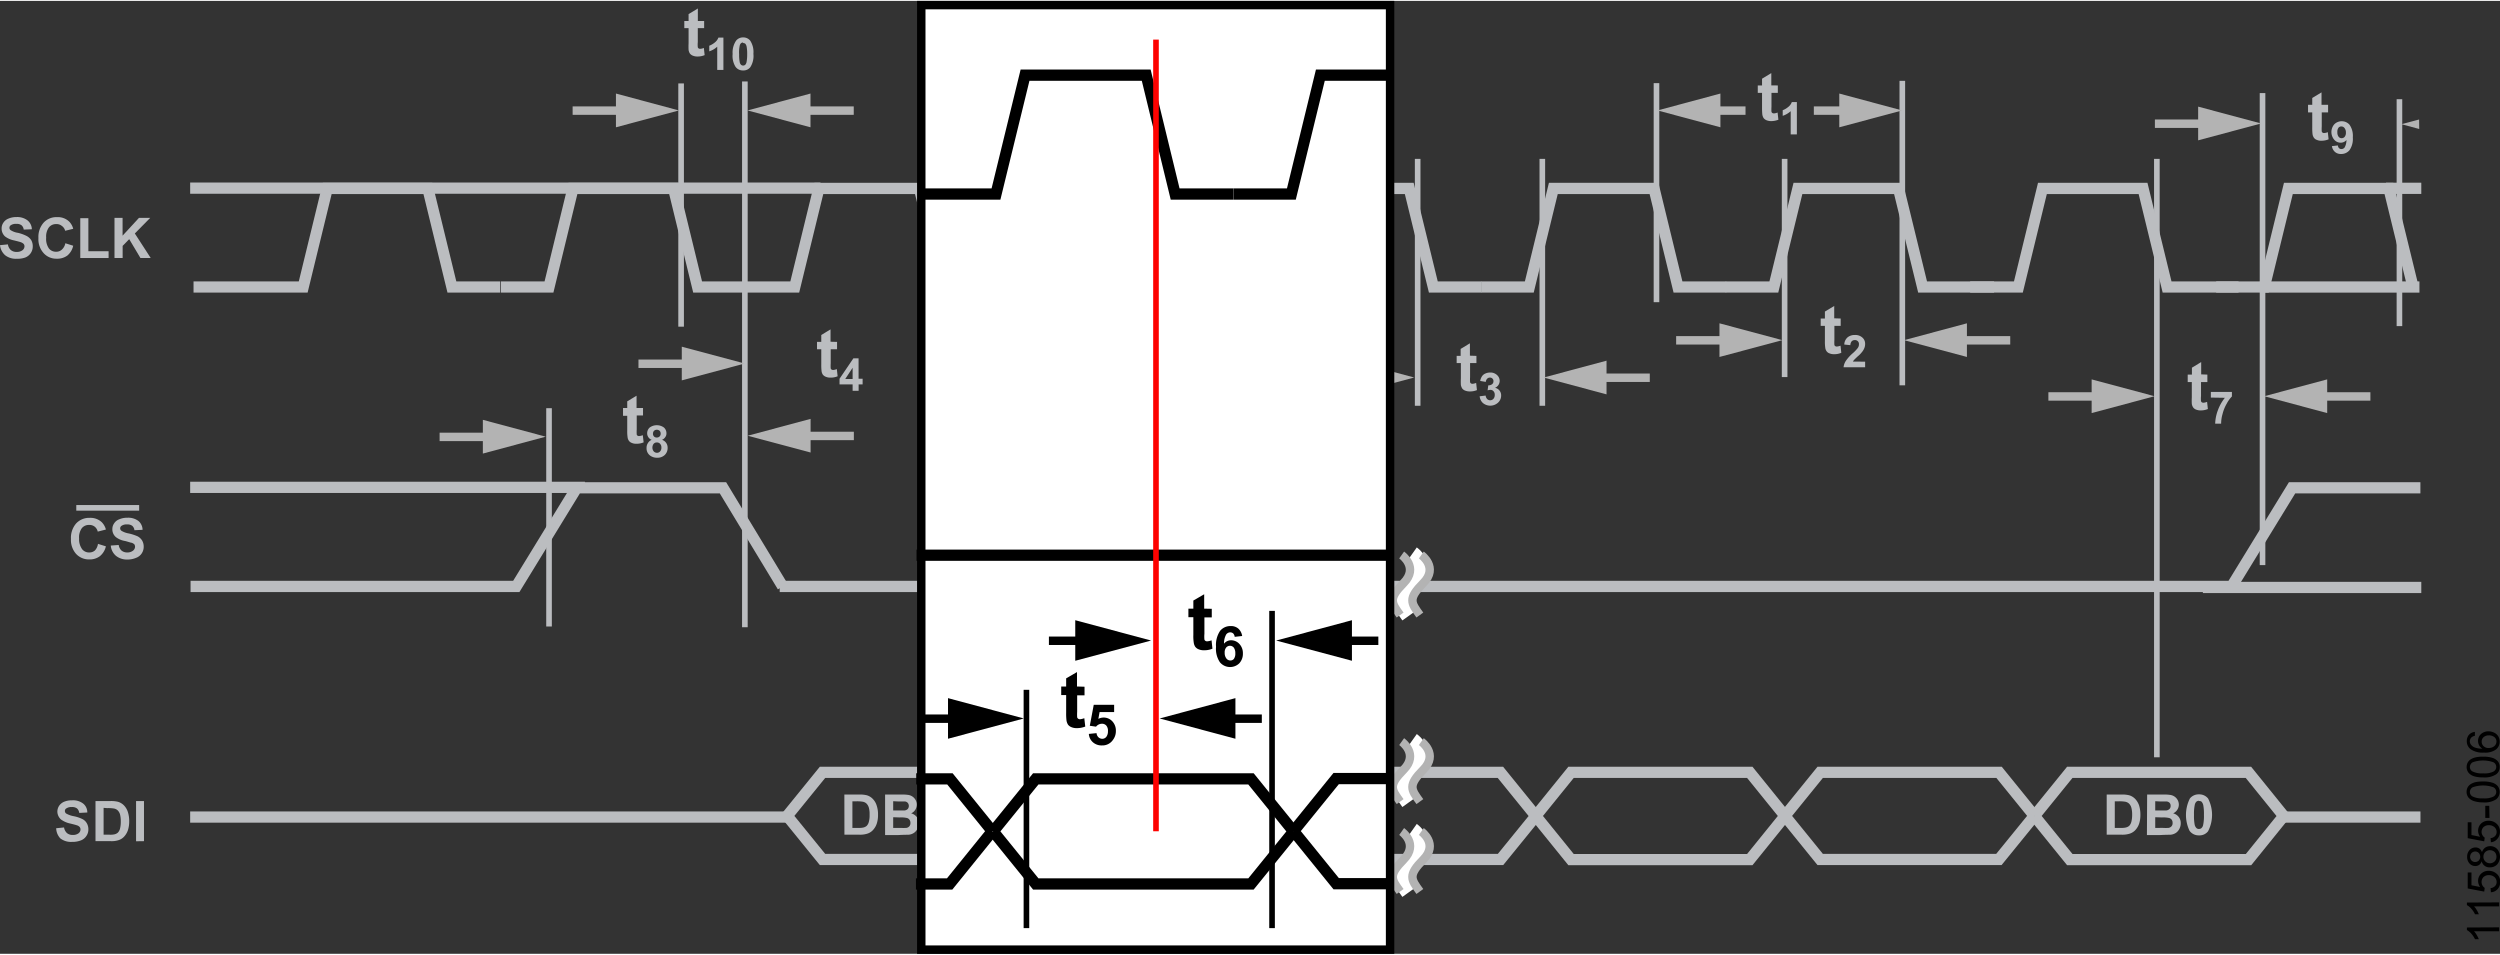 <svg id="aafda3b6-34d3-4d3b-b62e-773f618bd94c" data-name="Layer 1" xmlns="http://www.w3.org/2000/svg" width="6.18in" height="2.36in" viewBox="0 0 445.01 169.62"><rect x="0" y="0" width="445.01" height="169.62" fill="#333333" stroke="none"/><title>11585-006</title><g id="b094ff38-3705-4ce0-b4a8-a62b1429ba84" data-name="e91c8d08-82fb-4cb0-bb96-874f05dcc2ea"><path d="M444.86,165.06v.7h-4.47a3.43,3.43,0,0,1,.48.67,4.65,4.65,0,0,1,.37.74h-.68a4.38,4.38,0,0,0-.67-1,3.13,3.13,0,0,0-.77-.63v-.45Z" transform="translate(0 -0.15)"/><path d="M444.86,160.62v.71h-4.47a3.09,3.09,0,0,1,.48.66,3.94,3.94,0,0,1,.37.74h-.68a4,4,0,0,0-.67-1,2.6,2.6,0,0,0-.77-.62v-.46Z" transform="translate(0 -0.15)"/><path d="M443.39,158.82l-.06-.74a1.31,1.31,0,0,0,.81-.38,1,1,0,0,0,.27-.72,1.17,1.17,0,0,0-.38-.86,1.46,1.46,0,0,0-1-.35,1.29,1.29,0,0,0-.95.34,1.2,1.2,0,0,0-.35.88,1.33,1.33,0,0,0,.16.62,1.37,1.37,0,0,0,.4.43l-.09.66-2.94-.56v-2.85h.67v2.28l1.54.31a1.91,1.91,0,0,1-.36-1.08,1.72,1.72,0,0,1,.52-1.27A1.86,1.86,0,0,1,443,155a2.1,2.1,0,0,1,1.34.46,1.8,1.8,0,0,1,.7,1.5,1.87,1.87,0,0,1-.44,1.28A1.73,1.73,0,0,1,443.39,158.82Z" transform="translate(0 -0.15)"/><path d="M441.75,153.29a1.24,1.24,0,0,1-.45.65,1.19,1.19,0,0,1-.71.21,1.36,1.36,0,0,1-1-.45,1.67,1.67,0,0,1-.43-1.19,1.7,1.7,0,0,1,.44-1.21,1.42,1.42,0,0,1,1.06-.46,1.2,1.2,0,0,1,.69.21,1.29,1.29,0,0,1,.45.63,1.63,1.63,0,0,1,.56-.8,1.57,1.57,0,0,1,.91-.27,1.65,1.65,0,0,1,1.24.52,2.11,2.11,0,0,1,0,2.73,1.7,1.7,0,0,1-1.26.52A1.4,1.4,0,0,1,441.75,153.29Zm-1.19.14a.89.89,0,0,0,.67-.26,1,1,0,0,0,0-1.35.86.86,0,0,0-.63-.26.93.93,0,0,0-.65.27,1,1,0,0,0-.26.67.93.93,0,0,0,.26.67.83.83,0,0,0,.61.26Zm2.65.23a1.19,1.19,0,0,0,.58-.15,1,1,0,0,0,.44-.42,1.24,1.24,0,0,0,.15-.6,1.19,1.19,0,0,0-.32-.84,1.24,1.24,0,0,0-1.67,0,1.18,1.18,0,0,0-.33.85,1.13,1.13,0,0,0,1.11,1.15Z" transform="translate(0 -0.15)"/><path d="M443.39,149.92l-.06-.74a1.26,1.26,0,0,0,.81-.38,1,1,0,0,0,.27-.72,1.14,1.14,0,0,0-.38-.85,1.46,1.46,0,0,0-1-.35,1.29,1.29,0,0,0-.95.34,1.19,1.19,0,0,0-.35.87,1.25,1.25,0,0,0,.56,1l-.09.66-2.94-.56v-2.83h.67v2.27l1.54.31a1.89,1.89,0,0,1-.36-1.08,1.75,1.75,0,0,1,.52-1.26,1.81,1.81,0,0,1,1.34-.51,2,2,0,0,1,1.34.45A1.8,1.8,0,0,1,445,148a1.85,1.85,0,0,1-.44,1.28A1.65,1.65,0,0,1,443.39,149.92Z" transform="translate(0 -0.15)"/><path d="M443.14,145.58h-.75v-2.16h.71Z" transform="translate(0 -0.15)"/><path d="M442,142.82a5.15,5.15,0,0,1-1.65-.24,2.1,2.1,0,0,1-.95-.62,1.65,1.65,0,0,1-.34-1,1.75,1.75,0,0,1,.19-.81,1.61,1.61,0,0,1,.53-.57,3,3,0,0,1,.85-.36,6.26,6.26,0,0,1,1.36-.12,5.18,5.18,0,0,1,1.62.2,2.1,2.1,0,0,1,1,.62,1.72,1.72,0,0,1-.26,2.34A3.75,3.75,0,0,1,442,142.82Zm0-.72a3.55,3.55,0,0,0,1.87-.33.94.94,0,0,0,.35-1.28,1,1,0,0,0-.35-.35,5.49,5.49,0,0,0-3.75,0,1,1,0,0,0-.47.82.91.91,0,0,0,.41.77A3.61,3.61,0,0,0,442,142.1Z" transform="translate(0 -0.15)"/><path d="M442,138.37a5.07,5.07,0,0,1-1.64-.21,2,2,0,0,1-.95-.62,1.63,1.63,0,0,1-.34-1,1.75,1.75,0,0,1,.19-.81,1.61,1.61,0,0,1,.53-.57,2.88,2.88,0,0,1,.85-.35,5.65,5.65,0,0,1,1.36-.13,5.22,5.22,0,0,1,1.62.2,2.1,2.1,0,0,1,1,.62,1.54,1.54,0,0,1,.34,1,1.56,1.56,0,0,1-.6,1.3A3.7,3.7,0,0,1,442,138.37Zm0-.72a3.55,3.55,0,0,0,1.87-.33.94.94,0,0,0,.35-1.28,1,1,0,0,0-.35-.35,5.49,5.49,0,0,0-3.75,0,1,1,0,0,0-.47.82.91.91,0,0,0,.41.77,3.61,3.61,0,0,0,1.94.37Z" transform="translate(0 -0.15)"/><path d="M440.54,130.27l0,.7a1.31,1.31,0,0,0-.6.27,1,1,0,0,0-.3.7,1,1,0,0,0,.19.59,1.51,1.51,0,0,0,.7.52,3.56,3.56,0,0,0,1.33.2,1.65,1.65,0,0,1-.58-.62,1.71,1.71,0,0,1-.18-.77,1.63,1.63,0,0,1,.51-1.19,1.94,1.94,0,0,1,1.34-.5,2.29,2.29,0,0,1,1,.23,1.7,1.7,0,0,1,1,1.56,1.77,1.77,0,0,1-.65,1.44,3.22,3.22,0,0,1-2.13.55,3.74,3.74,0,0,1-2.41-.61,1.78,1.78,0,0,1-.66-1.44,1.67,1.67,0,0,1,.38-1.11A1.63,1.63,0,0,1,440.54,130.27Zm2.46,2.87a1.69,1.69,0,0,0,.7-.15,1.18,1.18,0,0,0,.51-.43,1.06,1.06,0,0,0,.17-.58,1,1,0,0,0-.36-.77,1.5,1.5,0,0,0-1-.32,1.37,1.37,0,0,0-.93.32,1,1,0,0,0-.34.79,1.07,1.07,0,0,0,.34.81A1.24,1.24,0,0,0,443,133.14Z" transform="translate(0 -0.15)"/><line x1="403.05" y1="50.93" x2="430.67" y2="50.93" fill="none" stroke="#bbbdc0" stroke-miterlimit="11.49" stroke-width="2"/><line x1="424.71" y1="33.36" x2="431" y2="33.36" fill="none" stroke="#bbbdc0" stroke-miterlimit="11.49" stroke-width="2"/><line x1="392.12" y1="104.41" x2="431" y2="104.41" fill="none" stroke="#bbbdc0" stroke-miterlimit="11.49" stroke-width="2"/><path d="M17.44,96.8l1.41.44A3.16,3.16,0,0,1,17.77,99a3,3,0,0,1-1.9.57,3.09,3.09,0,0,1-2.34-1,3.73,3.73,0,0,1-.9-2.64,3.91,3.91,0,0,1,.92-2.76,3.16,3.16,0,0,1,2.43-1,2.94,2.94,0,0,1,2.13.77,2.91,2.91,0,0,1,.74,1.31l-1.45.37a1.58,1.58,0,0,0-.53-.87,1.52,1.52,0,0,0-1-.32,1.63,1.63,0,0,0-1.29.56,2.78,2.78,0,0,0-.5,1.85,3,3,0,0,0,.55,1.92,1.55,1.55,0,0,0,1.27.57,1.47,1.47,0,0,0,1-.36A2.16,2.16,0,0,0,17.44,96.8Z" transform="translate(0 -0.15)" fill="#bbbdc0"/><path d="M19.72,97.1,21.13,97a1.67,1.67,0,0,0,.51,1,1.56,1.56,0,0,0,1,.33A1.59,1.59,0,0,0,23.69,98a.92.92,0,0,0,.35-.69.77.77,0,0,0-.14-.44,1.47,1.47,0,0,0-.47-.27c-.17,0-.56-.16-1.16-.31a3.63,3.63,0,0,1-1.64-.69A1.81,1.81,0,0,1,20,94.16a1.76,1.76,0,0,1,.31-1,1.81,1.81,0,0,1,.89-.72,3.5,3.5,0,0,1,1.46-.29,3,3,0,0,1,2,.59,2.11,2.11,0,0,1,.72,1.56l-1.45.07a1.21,1.21,0,0,0-.4-.79,1.41,1.41,0,0,0-.91-.24,1.55,1.55,0,0,0-1,.26.53.53,0,0,0,0,.87,3.61,3.61,0,0,0,1.32.48,8.62,8.62,0,0,1,1.56.51,2.13,2.13,0,0,1,.79.73,2.18,2.18,0,0,1,.29,1.14,2.12,2.12,0,0,1-.34,1.15,2,2,0,0,1-1,.8,3.88,3.88,0,0,1-1.61.31,3.08,3.08,0,0,1-2-.67A2.67,2.67,0,0,1,19.72,97.1Z" transform="translate(0 -0.15)" fill="#bbbdc0"/><line x1="24.77" y1="90.24" x2="13.58" y2="90.24" fill="none" stroke="#bbbdc0" stroke-miterlimit="9.99" stroke-width="1"/><line x1="132.59" y1="14.34" x2="132.59" y2="111.49" fill="none" stroke="#bbbdc0" stroke-miterlimit="14.29" stroke-width="1"/><line x1="121.24" y1="14.69" x2="121.24" y2="57.99" fill="none" stroke="#bbbdc0" stroke-miterlimit="14.29" stroke-width="1"/><line x1="166.08" y1="28.12" x2="166.08" y2="69.16" fill="none" stroke="#bbbdc0" stroke-miterlimit="14.29" stroke-width="1"/><line x1="189.51" y1="124.19" x2="189.51" y2="159.4" fill="none" stroke="#bbbdc0" stroke-miterlimit="14.29" stroke-width="1"/><line x1="225.8" y1="112.53" x2="225.8" y2="159.4" fill="none" stroke="#bbbdc0" stroke-miterlimit="14.29" stroke-width="1"/><line x1="208.66" y1="28.12" x2="208.66" y2="145.09" fill="none" stroke="#bbbdc0" stroke-miterlimit="14.29" stroke-width="1"/><line x1="252.35" y1="28.12" x2="252.35" y2="72.07" fill="none" stroke="#bbbdc0" stroke-miterlimit="14.29" stroke-width="1"/><line x1="274.54" y1="28.12" x2="274.54" y2="72.07" fill="none" stroke="#bbbdc0" stroke-miterlimit="14.29" stroke-width="1"/><line x1="294.86" y1="14.64" x2="294.86" y2="53.63" fill="none" stroke="#bbbdc0" stroke-miterlimit="14.29" stroke-width="1"/><line x1="317.67" y1="28.12" x2="317.67" y2="66.96" fill="none" stroke="#bbbdc0" stroke-miterlimit="14.29" stroke-width="1"/><line x1="338.62" y1="14.23" x2="338.62" y2="68.43" fill="none" stroke="#bbbdc0" stroke-miterlimit="14.29" stroke-width="1"/><path d="M125.34,3.73V5h-1.13v2.5a4.41,4.41,0,0,0,0,.89.34.34,0,0,0,.14.21.46.46,0,0,0,.28.08,1.88,1.88,0,0,0,.66-.16l.14,1.28a3.2,3.2,0,0,1-1.3.25,2,2,0,0,1-.8-.15,1.21,1.21,0,0,1-.53-.39,1.59,1.59,0,0,1-.23-.64,11.22,11.22,0,0,1,0-1.16V5h-.76V3.73h.76V2.5l1.65-1V3.73Z" transform="translate(0 -0.15)" fill="#bbbdc0"/><path d="M128.77,12.44h-1.1V8.3a3.77,3.77,0,0,1-1.42.83v-1a3.38,3.38,0,0,0,.94-.54,2,2,0,0,0,.69-.91h.89Z" transform="translate(0 -0.15)" fill="#bbbdc0"/><path d="M132.26,6.65a1.57,1.57,0,0,1,1.29.59,3.7,3.7,0,0,1,.56,2.33,3.7,3.7,0,0,1-.55,2.38,1.53,1.53,0,0,1-1.29.58,1.59,1.59,0,0,1-1.34-.64,3.69,3.69,0,0,1-.52-2.29A3.76,3.76,0,0,1,131,7.27,1.55,1.55,0,0,1,132.26,6.65Zm0,.91a.55.55,0,0,0-.35.12.79.79,0,0,0-.24.46,5.49,5.49,0,0,0-.1,1.51,6.46,6.46,0,0,0,.1,1.39.9.9,0,0,0,.26.5.55.55,0,0,0,.35.12.6.6,0,0,0,.36-.12,1,1,0,0,0,.24-.46A6.83,6.83,0,0,0,133,9.65a7.13,7.13,0,0,0-.1-1.38,1.11,1.11,0,0,0-.25-.51.69.69,0,0,0-.36-.11Z" transform="translate(0 -0.15)" fill="#bbbdc0"/><path d="M316.46,15.2v1.32h-1.13V19a6.61,6.61,0,0,0,0,.89.39.39,0,0,0,.15.21.57.57,0,0,0,.28.08,2.13,2.13,0,0,0,.66-.16l.14,1.28a3.58,3.58,0,0,1-1.3.25,2.22,2.22,0,0,1-.8-.15,1.29,1.29,0,0,1-.53-.39,1.7,1.7,0,0,1-.23-.64,11.37,11.37,0,0,1-.05-1.16V16.52h-.76V15.2h.76V14l1.65-1v2.19Z" transform="translate(0 -0.15)" fill="#bbbdc0"/><path d="M319.85,23.91h-1.1V19.78a4.06,4.06,0,0,1-1.42.83v-1a3.33,3.33,0,0,0,.93-.54,1.93,1.93,0,0,0,.69-.91h.9Z" transform="translate(0 -0.15)" fill="#bbbdc0"/><path d="M149,60.85v1.31h-1.13v2.51a6.61,6.61,0,0,0,0,.89.32.32,0,0,0,.15.21.54.54,0,0,0,.28.08,2.2,2.2,0,0,0,.66-.16l.14,1.28a3.26,3.26,0,0,1-1.3.24,2,2,0,0,1-.8-.15,1.27,1.27,0,0,1-.53-.38,1.45,1.45,0,0,1-.23-.64,9.16,9.16,0,0,1-.05-1.17V62.16h-.76V60.85h.76V59.62l1.65-1v2.2Z" transform="translate(0 -0.15)" fill="#bbbdc0"/><path d="M151.77,69.56V68.41h-2.33v-1l2.47-3.64h.92v3.64h.72v1h-.71v1.15Zm0-2.11v-2l-1.31,2Z" transform="translate(0 -0.15)" fill="#bbbdc0"/><path d="M262.81,63.34v1.28h-1.13v2.51a6.61,6.61,0,0,0,0,.89.52.52,0,0,0,.14.21.57.57,0,0,0,.28.08,2.13,2.13,0,0,0,.66-.16l.14,1.28a3.2,3.2,0,0,1-1.3.24,2.22,2.22,0,0,1-.8-.15,1.21,1.21,0,0,1-.52-.38,1.77,1.77,0,0,1-.24-.64,11.22,11.22,0,0,1,0-1.16V64.62h-.75V63.34H260V62.1l1.65-1v2.2Z" transform="translate(0 -0.15)" fill="#bbbdc0"/><path d="M263.39,70.53l1.06-.13a1.1,1.1,0,0,0,.28.63.78.78,0,0,0,.54.21.77.77,0,0,0,.57-.26,1,1,0,0,0,.23-.69.89.89,0,0,0-.22-.66.69.69,0,0,0-.55-.24,2.09,2.09,0,0,0-.5.08l.12-.89a1,1,0,0,0,.68-.2.65.65,0,0,0,.24-.54.58.58,0,0,0-.18-.46.59.59,0,0,0-.45-.18.67.67,0,0,0-.48.2.88.88,0,0,0-.25.57l-1-.17a2.21,2.21,0,0,1,.32-.83,1.36,1.36,0,0,1,.6-.49,2.09,2.09,0,0,1,.85-.18,1.71,1.71,0,0,1,1.3.52,1.4,1.4,0,0,1,.4,1,1.34,1.34,0,0,1-.83,1.2,1.36,1.36,0,0,1,1.09,1.36,1.71,1.71,0,0,1-.56,1.29,2.05,2.05,0,0,1-2.66.08A1.79,1.79,0,0,1,263.39,70.53Z" transform="translate(0 -0.15)" fill="#bbbdc0"/><path d="M150.3,141.42h2.63a5.15,5.15,0,0,1,1.36.13,2.42,2.42,0,0,1,1.08.66,2.9,2.9,0,0,1,.68,1.16,4.81,4.81,0,0,1,.24,1.69,4.72,4.72,0,0,1-.22,1.53,3.12,3.12,0,0,1-.77,1.25,2.28,2.28,0,0,1-1,.57,4.2,4.2,0,0,1-1.28.16h-2.71Zm1.43,1.21v4.73h1.08a3.24,3.24,0,0,0,.88-.07,1.33,1.33,0,0,0,.58-.29,1.52,1.52,0,0,0,.38-.69,4.46,4.46,0,0,0,.14-1.31,4.17,4.17,0,0,0-.14-1.27,1.71,1.71,0,0,0-.41-.7,1.29,1.29,0,0,0-.67-.33,5.9,5.9,0,0,0-1.19-.07Z" transform="translate(0 -0.15)" fill="#bbbdc0"/><path d="M157.55,141.42h2.86a7.73,7.73,0,0,1,1.27.07,1.82,1.82,0,0,1,.74.29,1.76,1.76,0,0,1,.55.6,1.62,1.62,0,0,1,.22.84,1.7,1.7,0,0,1-1,1.55,1.87,1.87,0,0,1,1,.65,1.73,1.73,0,0,1,.36,1.08,2.25,2.25,0,0,1-.23,1,1.94,1.94,0,0,1-.62.74,2.1,2.1,0,0,1-1,.34c-.24,0-.82,0-1.74.05h-2.41Zm1.44,1.19v1.65h2a1,1,0,0,0,.59-.26.87.87,0,0,0,0-1.1.82.82,0,0,0-.54-.25H159.8Zm0,2.85v1.9h1.34a8.34,8.34,0,0,0,1,0,.83.83,0,0,0,.73-.89.89.89,0,0,0-.16-.55.8.8,0,0,0-.45-.32,4.59,4.59,0,0,0-1.28-.1Z" transform="translate(0 -0.15)" fill="#bbbdc0"/><path d="M164.38,146.68l1.33-.17a1.24,1.24,0,0,0,.34.77.9.9,0,0,0,.68.27.92.92,0,0,0,.71-.31,1.33,1.33,0,0,0,.29-.87,1.21,1.21,0,0,0-.27-.82.86.86,0,0,0-.68-.3,1.89,1.89,0,0,0-.63.1l.15-1.12a1.25,1.25,0,0,0,.85-.24.92.92,0,0,0,.29-.68.8.8,0,0,0-.21-.58.79.79,0,0,0-.58-.21.83.83,0,0,0-.6.24,1.14,1.14,0,0,0-.3.71l-1.26-.21a2.55,2.55,0,0,1,.39-1,1.78,1.78,0,0,1,.75-.61,2.4,2.4,0,0,1,1.06-.22,2.13,2.13,0,0,1,1.63.64,1.64,1.64,0,0,1,0,2.32,1.79,1.79,0,0,1-.56.38,1.58,1.58,0,0,1,1,.59,1.63,1.63,0,0,1,.36,1.11,2.13,2.13,0,0,1-.68,1.59,2.54,2.54,0,0,1-3.32.11A2.12,2.12,0,0,1,164.38,146.68Z" transform="translate(0 -0.15)" fill="#bbbdc0"/><path d="M173.54,148.57h-1.38V143.4a4.65,4.65,0,0,1-1.77,1v-1.24a4,4,0,0,0,1.15-.58,2.41,2.41,0,0,0,.86-1.14h1.14Z" transform="translate(0 -0.15)" fill="#bbbdc0"/><path d="M375,141.42h2.64a5.23,5.23,0,0,1,1.36.13,2.47,2.47,0,0,1,1.08.66,3.25,3.25,0,0,1,.69,1.16,5.61,5.61,0,0,1,.23,1.69,5,5,0,0,1-.22,1.53,3.12,3.12,0,0,1-.77,1.25,2.39,2.39,0,0,1-1,.57,4.28,4.28,0,0,1-1.28.16H375Zm1.44,1.21v4.73h1.08a3.27,3.27,0,0,0,.88-.07A1.44,1.44,0,0,0,379,147a1.67,1.67,0,0,0,.38-.69,4.84,4.84,0,0,0,.15-1.31,4.51,4.51,0,0,0-.15-1.27,1.65,1.65,0,0,0-.41-.7,1.33,1.33,0,0,0-.67-.33,6,6,0,0,0-1.19-.07Z" transform="translate(0 -0.15)" fill="#bbbdc0"/><path d="M382.2,141.42h2.85a7.67,7.67,0,0,1,1.27.07,1.81,1.81,0,0,1,.75.29,1.75,1.75,0,0,1,.55.6,1.67,1.67,0,0,1-.06,1.76,1.72,1.72,0,0,1-.73.63,1.83,1.83,0,0,1,1,.65,1.75,1.75,0,0,1,.35,1.08,2,2,0,0,1-.23,1,1.86,1.86,0,0,1-.62.74,2.1,2.1,0,0,1-1,.34c-.24,0-.82,0-1.74.05h-2.43Zm1.44,1.19v1.65h1.94a1,1,0,0,0,.59-.26.74.74,0,0,0,.21-.56.75.75,0,0,0-.18-.54.88.88,0,0,0-.55-.25h-1.23Zm0,2.85v1.9H385a8.34,8.34,0,0,0,1,0,.89.89,0,0,0,.53-.28.81.81,0,0,0,.2-.61.88.88,0,0,0-.15-.55.8.8,0,0,0-.46-.32,4.59,4.59,0,0,0-1.28-.1Z" transform="translate(0 -0.15)" fill="#bbbdc0"/><path d="M391.42,141.39a2,2,0,0,1,1.63.74,6.36,6.36,0,0,1,0,5.82,1.9,1.9,0,0,1-1.62.74,2,2,0,0,1-1.68-.81,6.55,6.55,0,0,1,.06-5.76A2,2,0,0,1,391.42,141.39Zm0,1.14a.71.71,0,0,0-.44.15,1.09,1.09,0,0,0-.3.57,7.68,7.68,0,0,0-.14,1.79,8.49,8.49,0,0,0,.12,1.74,1.2,1.2,0,0,0,.32.61.6.6,0,0,0,.44.16.64.64,0,0,0,.45-.16,1,1,0,0,0,.3-.56,7.68,7.68,0,0,0,.14-1.79,8.35,8.35,0,0,0-.12-1.73,1.35,1.35,0,0,0-.32-.63.71.71,0,0,0-.45-.1Z" transform="translate(0 -0.15)" fill="#bbbdc0"/><path d="M0,43.63l1.41-.14a1.64,1.64,0,0,0,.51,1A1.53,1.53,0,0,0,3,44.83a1.56,1.56,0,0,0,1-.3.88.88,0,0,0,.36-.69.68.68,0,0,0-.15-.43,1.39,1.39,0,0,0-.52-.31c-.17-.06-.56-.16-1.16-.31a3.91,3.91,0,0,1-1.63-.71,1.86,1.86,0,0,1-.61-1.45,1.76,1.76,0,0,1,.31-1,1.9,1.9,0,0,1,.89-.72,3.38,3.38,0,0,1,1.41-.28,3,3,0,0,1,2,.59,2.08,2.08,0,0,1,.77,1.58l-1.45.06a1.19,1.19,0,0,0-.4-.78,1.41,1.41,0,0,0-.91-.24,1.61,1.61,0,0,0-1,.25.53.53,0,0,0-.23.44.5.5,0,0,0,.22.43,3.29,3.29,0,0,0,1.32.48A7.15,7.15,0,0,1,4.75,42a2.22,2.22,0,0,1,.8.72,2.2,2.2,0,0,1,.28,1.15,2.1,2.1,0,0,1-1.31,1.95A3.92,3.92,0,0,1,3,46.05a3.09,3.09,0,0,1-2.09-.63A2.79,2.79,0,0,1,0,43.63Z" transform="translate(0 -0.15)" fill="#bbbdc0"/><path d="M11.63,43.29l1.4.44A3.12,3.12,0,0,1,12,45.47a3,3,0,0,1-1.9.57,3,3,0,0,1-2.34-1,3.67,3.67,0,0,1-.92-2.67,3.84,3.84,0,0,1,.91-2.73,3.1,3.1,0,0,1,2.41-1,2.92,2.92,0,0,1,2.14.78,2.77,2.77,0,0,1,.73,1.3l-1.43.35A1.48,1.48,0,0,0,11,40.2a1.43,1.43,0,0,0-1-.32,1.59,1.59,0,0,0-1.28.57,2.74,2.74,0,0,0-.5,1.84,2.94,2.94,0,0,0,.49,1.93A1.59,1.59,0,0,0,10,44.8a1.41,1.41,0,0,0,1-.37A2,2,0,0,0,11.63,43.29Z" transform="translate(0 -0.15)" fill="#bbbdc0"/><path d="M14.29,45.92V38.83h1.44v5.88h3.6v1.21Z" transform="translate(0 -0.15)" fill="#bbbdc0"/><path d="M20.38,45.92V38.77h1.44v3.17l2.92-3.17h2L24,41.55l2.83,4.37H25l-2-3.36-1.17,1.2v2.16Z" transform="translate(0 -0.15)" fill="#bbbdc0"/><line x1="97.73" y1="72.5" x2="97.73" y2="111.36" fill="none" stroke="#bbbdc0" stroke-miterlimit="14.29" stroke-width="1"/><path d="M114.46,72.62v1.32h-1.12v2.49a6.61,6.61,0,0,0,0,.89.28.28,0,0,0,.14.21.4.4,0,0,0,.28.08,1.93,1.93,0,0,0,.66-.16l.15,1.28a3.12,3.12,0,0,1-1.31.25,1.81,1.81,0,0,1-.8-.15,1.06,1.06,0,0,1-.52-.39,1.34,1.34,0,0,1-.23-.64,7.45,7.45,0,0,1-.06-1.16V74h-.75V72.62h.75V71.43l1.66-1v2.19Z" transform="translate(0 -0.15)" fill="#bbbdc0"/><path d="M116,78.28a1.2,1.2,0,0,1-.61-.5,1.18,1.18,0,0,1-.19-.69,1.36,1.36,0,0,1,.45-1,2.15,2.15,0,0,1,2.53,0,1.36,1.36,0,0,1,.45,1,1.1,1.1,0,0,1-.21.71,1.24,1.24,0,0,1-.58.48,1.45,1.45,0,0,1,1,1.4,1.72,1.72,0,0,1-.5,1.29,1.86,1.86,0,0,1-1.35.5,2.05,2.05,0,0,1-1.3-.41,1.59,1.59,0,0,1-.6-1.33,1.51,1.51,0,0,1,.23-.85A1.42,1.42,0,0,1,116,78.28Zm.13,1.34a1.06,1.06,0,0,0,.23.71.77.77,0,0,0,.58.26.7.7,0,0,0,.56-.25.93.93,0,0,0,.23-.7.91.91,0,0,0-.23-.65.73.73,0,0,0-.58-.24.71.71,0,0,0-.59.27,1.13,1.13,0,0,0-.2.59Zm.1-2.45a.71.71,0,0,0,.18.51.65.65,0,0,0,.5.19.66.66,0,0,0,.5-.19.68.68,0,0,0,.19-.51.68.68,0,0,0-.19-.5.71.71,0,0,0-.49-.18.68.68,0,0,0-.5.19A.65.65,0,0,0,116.24,77.17Z" transform="translate(0 -0.15)" fill="#bbbdc0"/><path d="M184.54,145.24l-6.3-7.77H146.41l-6.3,7.76m44.4,0-6.3,7.75h-31.8l-6.3-7.76" transform="translate(0 -0.15)" fill="none" stroke="#bbbdc0" stroke-miterlimit="14.29" stroke-width="2"/><path d="M229,145.24l-6.29-7.77H190.89l-6.28,7.76m44.38,0L222.7,153H190.89l-6.28-7.76" transform="translate(0 -0.15)" fill="none" stroke="#bbbdc0" stroke-miterlimit="14.29" stroke-width="2"/><path d="M273.38,145.24l-6.3-7.77H235.27L229,145.23m44.4,0-6.3,7.75H235.27L229,145.22" transform="translate(0 -0.15)" fill="none" stroke="#bbbdc0" stroke-miterlimit="14.29" stroke-width="2"/><path d="M317.75,145.24l-6.28-7.77H279.65l-6.28,7.76m44.38,0L311.47,153H279.65l-6.28-7.76" transform="translate(0 -0.15)" fill="none" stroke="#bbbdc0" stroke-miterlimit="14.29" stroke-width="2"/><path d="M362.14,145.24l-6.3-7.77H324l-6.29,7.76m44.4,0-6.3,7.75H324l-6.29-7.76" transform="translate(0 -0.15)" fill="none" stroke="#bbbdc0" stroke-miterlimit="14.29" stroke-width="2"/><path d="M406.51,145.24l-6.28-7.77h-31.8l-6.29,7.76m44.39,0L400.25,153H368.43l-6.29-7.76" transform="translate(0 -0.15)" fill="none" stroke="#bbbdc0" stroke-miterlimit="14.29" stroke-width="2"/><line x1="146.05" y1="33.33" x2="33.85" y2="33.33" fill="none" stroke="#bbbdc0" stroke-miterlimit="11.49" stroke-width="2"/><line x1="104.12" y1="86.59" x2="33.85" y2="86.59" fill="none" stroke="#bbbdc0" stroke-miterlimit="11.49" stroke-width="2"/><line x1="141.24" y1="145.28" x2="33.85" y2="145.28" fill="none" stroke="#bbbdc0" stroke-miterlimit="11.49" stroke-width="2"/><line x1="430.85" y1="145.28" x2="406.34" y2="145.28" fill="none" stroke="#bbbdc0" stroke-miterlimit="11.49" stroke-width="2"/><path d="M10,147.42l1.4-.14a1.71,1.71,0,0,0,.52,1,1.47,1.47,0,0,0,1,.33,1.6,1.6,0,0,0,1.06-.29.86.86,0,0,0,.35-.7.66.66,0,0,0-.15-.42,1.07,1.07,0,0,0-.52-.31c-.17-.06-.55-.16-1.16-.31a4.25,4.25,0,0,1-1.63-.71,1.9,1.9,0,0,1-.66-1.44,1.93,1.93,0,0,1,.31-1,2.06,2.06,0,0,1,.9-.73,3.59,3.59,0,0,1,1.41-.25,2.93,2.93,0,0,1,2,.6,2,2,0,0,1,.71,1.57l-1.44.07a1.23,1.23,0,0,0-.4-.8,1.42,1.42,0,0,0-.92-.24,1.56,1.56,0,0,0-1,.26.5.5,0,0,0-.23.44.58.58,0,0,0,.21.44,4.16,4.16,0,0,0,1.33.48,6.2,6.2,0,0,1,1.56.51,1.85,1.85,0,0,1,.79.73,2.14,2.14,0,0,1,.29,1.13,2,2,0,0,1-.35,1.15,2,2,0,0,1-1,.8,4,4,0,0,1-1.56.26,3.09,3.09,0,0,1-2.09-.63A2.76,2.76,0,0,1,10,147.42Z" transform="translate(0 -0.15)" fill="#bbbdc0"/><path d="M17,142.58h2.64a5.19,5.19,0,0,1,1.36.13,2.47,2.47,0,0,1,1.08.66,3,3,0,0,1,.68,1.16,5.32,5.32,0,0,1,.24,1.69,5.22,5.22,0,0,1-.22,1.52,3.2,3.2,0,0,1-.77,1.26,2.33,2.33,0,0,1-1,.57,4,4,0,0,1-1.28.15H17Zm1.44,1.21v4.78h1.08a3.27,3.27,0,0,0,.88-.07,1.35,1.35,0,0,0,.58-.3,1.61,1.61,0,0,0,.38-.69,5.13,5.13,0,0,0,.14-1.3,4.9,4.9,0,0,0-.14-1.27,1.65,1.65,0,0,0-.41-.7,1.33,1.33,0,0,0-.67-.33,5.9,5.9,0,0,0-1.19-.07Z" transform="translate(0 -0.15)" fill="#bbbdc0"/><path d="M24.22,149.74v-7.16h1.41v7.14Z" transform="translate(0 -0.15)" fill="#bbbdc0"/><line x1="101.93" y1="19.53" x2="113.24" y2="19.53" fill="none" stroke="#b3b3b3" stroke-width="1.5"/><polygon points="109.64 22.5 120.84 19.5 109.64 16.49 109.64 22.5" fill="#b3b3b3"/><line x1="151.99" y1="77.44" x2="140.69" y2="77.44" fill="none" stroke="#b3b3b3" stroke-width="1.5"/><polygon points="144.29 80.39 133.09 77.4 144.29 74.4 144.29 80.39" fill="#b3b3b3"/><line x1="151.97" y1="19.53" x2="140.67" y2="19.53" fill="none" stroke="#b3b3b3" stroke-width="1.5"/><polygon points="144.27 22.5 133.07 19.5 144.27 16.49 144.27 22.5" fill="#b3b3b3"/><line x1="322.87" y1="19.53" x2="330.98" y2="19.53" fill="none" stroke="#b3b3b3" stroke-width="1.5"/><polygon points="327.4 22.5 338.59 19.5 327.4 16.49 327.4 22.5" fill="#b3b3b3"/><line x1="310.71" y1="19.53" x2="302.64" y2="19.53" fill="none" stroke="#b3b3b3" stroke-width="1.5"/><polygon points="306.24 22.5 295.04 19.5 306.24 16.49 306.24 22.5" fill="#b3b3b3"/><line x1="185.57" y1="64.59" x2="174.26" y2="64.59" fill="none" stroke="#b3b3b3" stroke-width="1.5"/><polygon points="177.85 67.55 166.66 64.55 177.85 61.55 177.85 67.55" fill="#b3b3b3"/><line x1="113.65" y1="64.59" x2="124.95" y2="64.59" fill="none" stroke="#b3b3b3" stroke-width="1.5"/><polygon points="121.36 67.55 132.56 64.55 121.36 61.55 121.36 67.55" fill="#b3b3b3"/><line x1="293.67" y1="67.08" x2="282.37" y2="67.08" fill="none" stroke="#b3b3b3" stroke-width="1.5"/><polygon points="285.97 70.04 274.78 67.04 285.97 64.04 285.97 70.04" fill="#b3b3b3"/><line x1="232.83" y1="67.08" x2="244.13" y2="67.08" fill="none" stroke="#b3b3b3" stroke-width="1.5"/><polygon points="240.53 70.04 251.73 67.04 240.53 64.04 240.53 70.04" fill="#b3b3b3"/><path d="M327.65,56.69V58h-1.12v2.5a6.61,6.61,0,0,0,0,.89.32.32,0,0,0,.14.2.41.41,0,0,0,.28.09,2.26,2.26,0,0,0,.67-.16l.14,1.27a3.12,3.12,0,0,1-1.31.25,2,2,0,0,1-.8-.15,1.06,1.06,0,0,1-.52-.39,1.34,1.34,0,0,1-.23-.64,7.45,7.45,0,0,1-.06-1.16V58h-.75V56.69h.75V55.45l1.66-1v2.2Z" transform="translate(0 -0.15)" fill="#bbbdc0"/><path d="M332,64.37v1h-3.84a2.58,2.58,0,0,1,.38-1.1,7.25,7.25,0,0,1,1.22-1.37,6.22,6.22,0,0,0,.91-.94,1.09,1.09,0,0,0,.23-.67.69.69,0,0,0-.74-.76.76.76,0,0,0-.55.21,1.15,1.15,0,0,0-.24.69l-1.08-.11a1.76,1.76,0,0,1,.61-1.3,2,2,0,0,1,1.28-.4,1.84,1.84,0,0,1,1.33.46,1.44,1.44,0,0,1,.49,1.13,1.84,1.84,0,0,1-.14.74,2.58,2.58,0,0,1-.44.73,4.52,4.52,0,0,1-.72.73c-.34.32-.56.53-.66.64a2.32,2.32,0,0,0-.22.3Z" transform="translate(0 -0.15)" fill="#bbbdc0"/><line x1="357.83" y1="60.42" x2="346.53" y2="60.42" fill="none" stroke="#b3b3b3" stroke-width="1.5"/><polygon points="350.12 63.38 338.93 60.39 350.12 57.39 350.12 63.38" fill="#b3b3b3"/><line x1="298.36" y1="60.42" x2="309.67" y2="60.42" fill="none" stroke="#b3b3b3" stroke-width="1.5"/><polygon points="306.07 63.38 317.26 60.39 306.07 57.39 306.07 63.38" fill="#b3b3b3"/><line x1="383.93" y1="28.12" x2="383.93" y2="134.64" fill="none" stroke="#bbbdc0" stroke-miterlimit="14.29" stroke-width="1"/><line x1="402.74" y1="16.41" x2="402.74" y2="100.43" fill="none" stroke="#bbbdc0" stroke-miterlimit="14.29" stroke-width="1"/><line x1="427.11" y1="17.5" x2="427.11" y2="57.89" fill="none" stroke="#bbbdc0" stroke-miterlimit="14.29" stroke-width="1"/><path d="M392.92,66.67V68h-1.13v2.5a4.41,4.41,0,0,0,0,.89.38.38,0,0,0,.14.21.54.54,0,0,0,.28.08,2.13,2.13,0,0,0,.66-.16l.14,1.28a3.38,3.38,0,0,1-1.3.25,2.18,2.18,0,0,1-.8-.15,1.12,1.12,0,0,1-.52-.39,1.47,1.47,0,0,1-.24-.64,11.22,11.22,0,0,1,0-1.16V68h-.73V66.67h.75V65.44l1.65-1v2.19Z" transform="translate(0 -0.15)" fill="#bbbdc0"/><path d="M393.54,70.76v-1h3.75v.8a5.51,5.51,0,0,0-.94,1.31,7,7,0,0,0-.73,1.82,6.22,6.22,0,0,0-.25,1.72h-1.06A7.41,7.41,0,0,1,394.8,73a7.7,7.7,0,0,1,1.24-2.2Z" transform="translate(0 -0.15)" fill="#bbbdc0"/><path d="M414.41,18.65V20h-1.13v2.5a6.46,6.46,0,0,0,0,.88.34.34,0,0,0,.14.21.4.4,0,0,0,.28.08,1.73,1.73,0,0,0,.66-.16l.14,1.28a3.24,3.24,0,0,1-1.3.25,1.81,1.81,0,0,1-.8-.15,1.06,1.06,0,0,1-.52-.39,1.47,1.47,0,0,1-.24-.64,8.93,8.93,0,0,1-.05-1.16V20h-.75V18.65h.75V17.43l1.65-1v2.22Z" transform="translate(0 -0.15)" fill="#bbbdc0"/><path d="M415.09,26l1.07-.12a.67.67,0,0,0,.2.48.56.56,0,0,0,.43.16.69.69,0,0,0,.58-.31,2.77,2.77,0,0,0,.31-1.3,1.32,1.32,0,0,1-1,.48,1.49,1.49,0,0,1-1.17-.52,2.11,2.11,0,0,1,0-2.75,1.87,1.87,0,0,1,2.65,0,.44.44,0,0,1,.09.11,3.45,3.45,0,0,1,.56,2.21,3.52,3.52,0,0,1-.57,2.26,1.88,1.88,0,0,1-1.52.7,1.56,1.56,0,0,1-1.08-.36A1.67,1.67,0,0,1,415.09,26Zm2.49-2.4a1.23,1.23,0,0,0-.25-.82.69.69,0,0,0-.56-.28.62.62,0,0,0-.51.23,1.16,1.16,0,0,0-.2.78,1.26,1.26,0,0,0,.22.82.68.68,0,0,0,.55.26.7.7,0,0,0,.53-.25,1.08,1.08,0,0,0,.22-.74Z" transform="translate(0 -0.15)" fill="#bbbdc0"/><line x1="421.94" y1="70.41" x2="410.65" y2="70.41" fill="none" stroke="#b3b3b3" stroke-width="1.5"/><polygon points="414.25 73.37 403.04 70.37 414.25 67.37 414.25 73.37" fill="#b3b3b3"/><polygon points="430.61 21.11 427.47 21.95 430.63 22.8 430.61 21.11" fill="#b3b3b3"/><line x1="364.62" y1="70.41" x2="375.92" y2="70.41" fill="none" stroke="#b3b3b3" stroke-width="1.5"/><polygon points="372.32 73.37 383.52 70.37 372.32 67.37 372.32 73.37" fill="#b3b3b3"/><line x1="383.58" y1="21.86" x2="394.88" y2="21.86" fill="none" stroke="#b3b3b3" stroke-width="1.5"/><polygon points="391.28 24.82 402.48 21.82 391.28 18.82 391.28 24.82" fill="#b3b3b3"/><line x1="78.25" y1="77.61" x2="89.55" y2="77.61" fill="none" stroke="#b3b3b3" stroke-width="1.5"/><polygon points="85.95 80.58 97.14 77.57 85.95 74.57 85.95 80.58" fill="#b3b3b3"/><path d="M198.24,123.82v1.32h-1.12v2.5a6.61,6.61,0,0,0,0,.89.41.41,0,0,0,.14.21.54.54,0,0,0,.28.08,2.13,2.13,0,0,0,.66-.16l.15,1.27a3.28,3.28,0,0,1-1.31.25,1.84,1.84,0,0,1-.8-.15,1.06,1.06,0,0,1-.52-.39,1.6,1.6,0,0,1-.23-.63,7.58,7.58,0,0,1-.06-1.16v-2.71h-.75v-1.32h.75v-1.23l1.66-1v2.19Z" transform="translate(0 -0.15)" fill="#bbbdc0"/><path d="M198.88,131.05l1.09-.11a.91.91,0,0,0,.28.59.75.75,0,0,0,.53.22.74.74,0,0,0,.58-.28,1.33,1.33,0,0,0,.24-.85,1.19,1.19,0,0,0-.24-.79.83.83,0,0,0-.61-.26,1.12,1.12,0,0,0-.85.42l-.89-.13.56-3h2.9v1H200.4l-.17,1a1.65,1.65,0,0,1,2,.35,1.89,1.89,0,0,1,.51,1.36,2.12,2.12,0,0,1-.41,1.27,1.8,1.8,0,0,1-1.55.75,2,2,0,0,1-1.3-.42A1.76,1.76,0,0,1,198.88,131.05Z" transform="translate(0 -0.15)" fill="#bbbdc0"/><line x1="224.29" y1="128.46" x2="216.8" y2="128.46" fill="none" stroke="#b3b3b3" stroke-width="1.5"/><polygon points="220.4 131.42 209.2 128.42 220.4 125.42 220.4 131.42" fill="#b3b3b3"/><line x1="174.03" y1="128.46" x2="181.53" y2="128.46" fill="none" stroke="#b3b3b3" stroke-width="1.5"/><polygon points="177.93 131.42 189.12 128.42 177.93 125.42 177.93 131.42" fill="#b3b3b3"/><path d="M216.75,112.16v1.32h-1.12V116a6.61,6.61,0,0,0,0,.89.32.32,0,0,0,.15.21.46.46,0,0,0,.28.08,1.88,1.88,0,0,0,.66-.16l.14,1.28a3.24,3.24,0,0,1-1.3.25,1.81,1.81,0,0,1-.8-.15,1.21,1.21,0,0,1-.53-.39,1.59,1.59,0,0,1-.23-.64,7.49,7.49,0,0,1,0-1.16v-2.71h-.76v-1.32H214v-1.22l1.65-1v2.18Z" transform="translate(0 -0.15)" fill="#bbbdc0"/><path d="M221.09,116.59l-1.06.12a.82.82,0,0,0-.2-.49.68.68,0,0,0-.43-.15.7.7,0,0,0-.58.31,2.57,2.57,0,0,0-.31,1.3,1.32,1.32,0,0,1,1-.48,1.6,1.6,0,0,1,1.18.52,2.15,2.15,0,0,1,0,2.76,1.74,1.74,0,0,1-1.32.53,1.78,1.78,0,0,1-1.43-.67,4.69,4.69,0,0,1,0-4.48,1.9,1.9,0,0,1,1.51-.69,1.7,1.7,0,0,1,1.08.36A1.81,1.81,0,0,1,221.09,116.59Zm-2.48,2.4a1.22,1.22,0,0,0,.24.82.7.7,0,0,0,.57.29.66.66,0,0,0,.5-.23,1.23,1.23,0,0,0,.21-.79,1.29,1.29,0,0,0-.22-.81.71.71,0,0,0-1-.08.6.6,0,0,0-.08.08,1.07,1.07,0,0,0-.22.68Z" transform="translate(0 -0.15)" fill="#bbbdc0"/><line x1="241.5" y1="116.94" x2="234.01" y2="116.94" fill="none" stroke="#b3b3b3" stroke-width="1.5"/><polygon points="237.61 119.9 226.41 116.9 237.61 113.91 237.61 119.9" fill="#b3b3b3"/><line x1="192.83" y1="116.94" x2="200.33" y2="116.94" fill="none" stroke="#b3b3b3" stroke-width="1.5"/><polygon points="196.73 119.9 207.93 116.9 196.73 113.91 196.73 119.9" fill="#b3b3b3"/><polyline points="89.01 50.93 80.44 50.93 76.16 33.38 58.25 33.38 53.97 50.93 34.45 50.93" fill="none" stroke="#bbbdc0" stroke-miterlimit="11.49" stroke-width="2"/><polyline points="132.75 50.93 124.18 50.93 119.9 33.38 101.99 33.38 97.72 50.93 89.14 50.93" fill="none" stroke="#bbbdc0" stroke-miterlimit="11.49" stroke-width="2"/><polyline points="139.32 104.23 128.69 86.67 102.66 86.67 91.9 104.23 33.92 104.23" fill="none" stroke="#bbbdc0" stroke-miterlimit="11.49" stroke-width="2"/><polyline points="430.84 86.67 408 86.67 397.24 104.23 138.79 104.23" fill="none" stroke="#bbbdc0" stroke-miterlimit="11.49" stroke-width="2"/><polyline points="176.51 50.93 167.95 50.93 163.66 33.38 145.76 33.38 141.47 50.93 132.9 50.93" fill="none" stroke="#bbbdc0" stroke-miterlimit="11.49" stroke-width="2"/><polyline points="220.07 50.93 211.49 50.93 207.2 33.38 189.3 33.38 185.02 50.93 176.45 50.93" fill="none" stroke="#bbbdc0" stroke-miterlimit="11.49" stroke-width="2"/><polyline points="263.71 50.93 255.14 50.93 250.85 33.38 232.95 33.38 228.66 50.93 220.09 50.93" fill="none" stroke="#bbbdc0" stroke-miterlimit="11.49" stroke-width="2"/><polyline points="307.27 50.93 298.69 50.93 294.42 33.38 276.5 33.38 272.22 50.93 263.65 50.93" fill="none" stroke="#bbbdc0" stroke-miterlimit="11.49" stroke-width="2"/><polyline points="354.95 50.93 342.23 50.93 337.94 33.38 320.04 33.38 315.75 50.93 307.18 50.93" fill="none" stroke="#bbbdc0" stroke-miterlimit="11.49" stroke-width="2"/><polyline points="398.47 50.93 385.75 50.93 381.47 33.38 363.56 33.38 359.28 50.93 350.7 50.93" fill="none" stroke="#bbbdc0" stroke-miterlimit="11.49" stroke-width="2"/><polyline points="429.53 50.93 425.24 33.38 407.34 33.38 403.05 50.93 394.49 50.93" fill="none" stroke="#bbbdc0" stroke-miterlimit="11.49" stroke-width="2"/><path d="M241.07,28.07s3.12,2.2.35,5-2.17,3.51-.61,5.68" transform="translate(0 -0.15)" fill="none" stroke="#fff" stroke-miterlimit="14.29" stroke-width="3.3"/><path d="M239.34,28.07s3.11,2.2.35,5-2.18,3.51-.62,5.68" transform="translate(0 -0.15)" fill="none" stroke="#b3b3b3" stroke-miterlimit="14.29" stroke-width="1.5"/><path d="M242.81,28.07s3.12,2.2.36,5-2.19,3.51-.62,5.68" transform="translate(0 -0.15)" fill="none" stroke="#b3b3b3" stroke-miterlimit="14.29" stroke-width="1.5"/><path d="M251.24,98.78s3.12,2.21.35,5-2.18,3.51-.62,5.69" transform="translate(0 -0.15)" fill="none" stroke="#fff" stroke-miterlimit="14.29" stroke-width="3.3"/><path d="M249.5,98.78s3.11,2.21.35,5-2.18,3.51-.62,5.69" transform="translate(0 -0.15)" fill="none" stroke="#b3b3b3" stroke-miterlimit="14.29" stroke-width="1.5"/><path d="M253,98.78s3.12,2.21.35,5-2.18,3.51-.61,5.69" transform="translate(0 -0.15)" fill="none" stroke="#b3b3b3" stroke-miterlimit="14.29" stroke-width="1.5"/><path d="M251.24,132s3.12,2.21.35,5-2.18,3.51-.62,5.68" transform="translate(0 -0.15)" fill="none" stroke="#fff" stroke-miterlimit="14.29" stroke-width="3.3"/><path d="M249.5,132s3.11,2.21.35,5-2.18,3.51-.62,5.68" transform="translate(0 -0.15)" fill="none" stroke="#b3b3b3" stroke-miterlimit="14.29" stroke-width="1.5"/><path d="M253,132s3.12,2.21.35,5-2.18,3.51-.61,5.68" transform="translate(0 -0.15)" fill="none" stroke="#b3b3b3" stroke-miterlimit="14.29" stroke-width="1.5"/><path d="M251.24,148s3.12,2.2.35,5-2.18,3.51-.62,5.68" transform="translate(0 -0.15)" fill="none" stroke="#fff" stroke-miterlimit="14.29" stroke-width="3.3"/><path d="M249.5,148s3.11,2.2.35,5-2.18,3.51-.62,5.68" transform="translate(0 -0.15)" fill="none" stroke="#b3b3b3" stroke-miterlimit="14.29" stroke-width="1.5"/><path d="M253,148s3.12,2.2.35,5-2.18,3.51-.61,5.68" transform="translate(0 -0.15)" fill="none" stroke="#b3b3b3" stroke-miterlimit="14.29" stroke-width="1.5"/><rect x="163.81" y="0.87" width="83.45" height="168.13" fill="#fff"/><line x1="182.71" y1="122.63" x2="182.71" y2="165.05" fill="none" stroke="#000" stroke-miterlimit="14.29" stroke-width="1"/><line x1="226.43" y1="108.58" x2="226.43" y2="165.05" fill="none" stroke="#000" stroke-miterlimit="14.29" stroke-width="1"/><path d="M176.67,148l-7.58-9.37h-6m13.52,9.35-7.57,9.36h-6" transform="translate(0 -0.15)" fill="none" stroke="#000" stroke-miterlimit="14.29" stroke-width="2"/><path d="M230.27,148l-7.59-9.37H184.37l-7.58,9.35m53.48,0-7.59,9.36H184.37l-7.58-9.36" transform="translate(0 -0.15)" fill="none" stroke="#000" stroke-miterlimit="14.29" stroke-width="2"/><path d="M247.41,138.58h-9.57l-7.58,9.35m17.15,9.36h-9.57l-7.58-9.36" transform="translate(0 -0.15)" fill="none" stroke="#000" stroke-miterlimit="14.29" stroke-width="2"/><line x1="246.99" y1="98.67" x2="163.15" y2="98.67" fill="none" stroke="#000" stroke-miterlimit="11.49" stroke-width="2"/><path d="M193.05,122.23v1.53h-1.31v2.92a8.34,8.34,0,0,0,0,1,.51.51,0,0,0,.17.24.64.64,0,0,0,.33.1,2.8,2.8,0,0,0,.77-.19l.17,1.49a3.94,3.94,0,0,1-1.52.28,2.34,2.34,0,0,1-.94-.17,1.43,1.43,0,0,1-.61-.45,2,2,0,0,1-.27-.74,10.39,10.39,0,0,1-.06-1.36v-3.16h-.88v-1.53h.88v-1.45l1.93-1.12v2.57Z" transform="translate(0 -0.15)"/><path d="M193.82,130.63l1.37-.14a1.14,1.14,0,0,0,.34.74,1,1,0,0,0,.67.27.92.92,0,0,0,.73-.35,1.61,1.61,0,0,0,.29-1,1.42,1.42,0,0,0-.29-1,1,1,0,0,0-.77-.33,1.35,1.35,0,0,0-1.06.52l-1.11-.16.7-3.73h3.63v1.29h-2.59l-.22,1.21a2.09,2.09,0,0,1,2.49.44,2.39,2.39,0,0,1,.63,1.71,2.55,2.55,0,0,1-.51,1.58,2.25,2.25,0,0,1-1.94,1,2.32,2.32,0,0,1-1.61-.54A2.13,2.13,0,0,1,193.82,130.63Z" transform="translate(0 -0.15)"/><line x1="224.61" y1="127.77" x2="215.58" y2="127.77" fill="none" stroke="#000" stroke-width="1.5"/><polygon points="219.91 131.34 206.42 127.73 219.91 124.11 219.91 131.34"/><line x1="164.05" y1="127.77" x2="173.08" y2="127.77" fill="none" stroke="#000" stroke-width="1.5"/><polygon points="168.75 131.34 182.24 127.73 168.75 124.11 168.75 131.34"/><path d="M215.7,108.36v1.53h-1.31v2.92a5.57,5.57,0,0,0,0,1,.37.37,0,0,0,.17.25.52.52,0,0,0,.32.09,2.61,2.61,0,0,0,.78-.18l.16,1.49a3.76,3.76,0,0,1-1.52.28,2.29,2.29,0,0,1-.93-.17,1.36,1.36,0,0,1-.61-.45,1.78,1.78,0,0,1-.27-.75,7.54,7.54,0,0,1-.07-1.35v-3.16h-.88v-1.53h.88v-1.44l1.93-1.12v2.56Z" transform="translate(0 -0.15)"/><path d="M221.11,113.2l-1.33.15a1.05,1.05,0,0,0-.26-.6.81.81,0,0,0-.53-.2.9.9,0,0,0-.73.39,3.23,3.23,0,0,0-.38,1.63,1.59,1.59,0,0,1,1.27-.61,2,2,0,0,1,1.47.66,2.39,2.39,0,0,1,.62,1.69,2.47,2.47,0,0,1-.65,1.76,2.35,2.35,0,0,1-3.32-.06l-.11-.12a4.26,4.26,0,0,1-.7-2.76,4.46,4.46,0,0,1,.72-2.84,2.37,2.37,0,0,1,1.89-.86,2,2,0,0,1,1.35.45A2.21,2.21,0,0,1,221.11,113.2Zm-3.11,3a1.56,1.56,0,0,0,.3,1,.9.9,0,0,0,.71.36.79.79,0,0,0,.63-.29,1.6,1.6,0,0,0,.25-1,1.63,1.63,0,0,0-.27-1,.88.88,0,0,0-.68-.33.89.89,0,0,0-.67.31A1.35,1.35,0,0,0,218,116.2Z" transform="translate(0 -0.15)"/><line x1="245.35" y1="113.9" x2="236.32" y2="113.9" fill="none" stroke="#000" stroke-width="1.5"/><polygon points="240.65 117.46 227.16 113.86 240.65 110.24 240.65 117.46"/><line x1="186.71" y1="113.9" x2="195.73" y2="113.9" fill="none" stroke="#000" stroke-width="1.5"/><polygon points="191.4 117.46 204.9 113.86 191.4 110.24 191.4 117.46"/><polyline points="219.52 34.38 209.18 34.38 204.03 13.22 182.46 13.22 177.29 34.38 163.9 34.38" fill="none" stroke="#000" stroke-miterlimit="11.49" stroke-width="2"/><polyline points="219.54 34.38 229.87 34.38 235.03 13.22 247.41 13.22" fill="none" stroke="#000" stroke-miterlimit="11.49" stroke-width="2"/><rect x="163.99" y="0.75" width="83.45" height="168.13" fill="none" stroke="#000" stroke-miterlimit="14.29" stroke-width="1.5"/><line x1="205.77" y1="6.89" x2="205.77" y2="147.81" fill="none" stroke="#fd0200" stroke-miterlimit="14.29" stroke-width="1"/></g></svg>